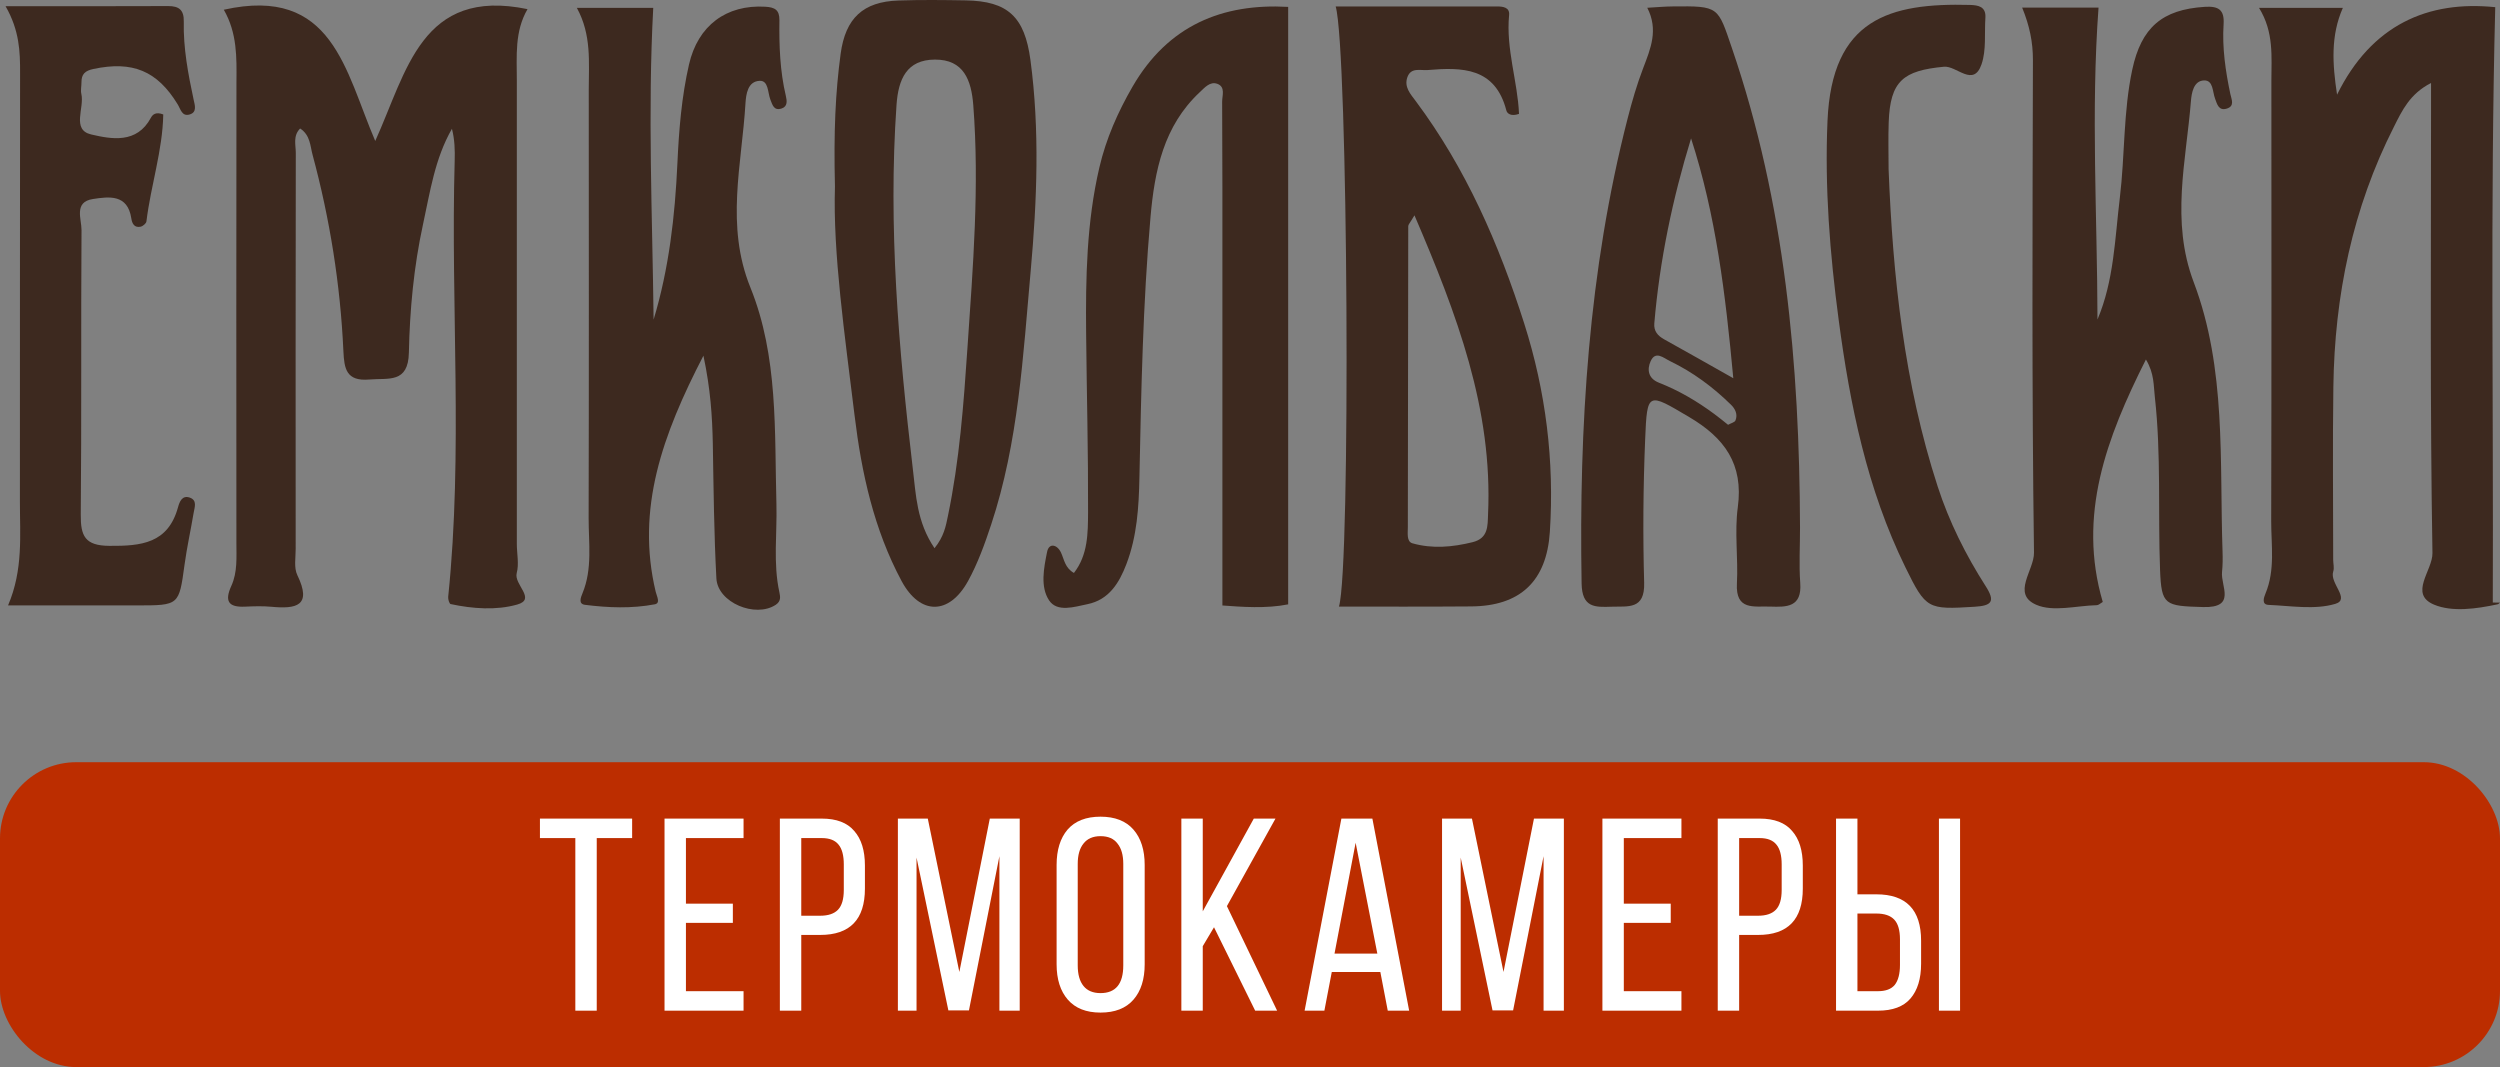 <?xml version="1.0" encoding="UTF-8"?> <svg xmlns="http://www.w3.org/2000/svg" width="164" height="70" viewBox="0 0 164 70" fill="none"><rect x="0" y="0" width="164" height="70" fill="#808080" stroke="none"/> <g clip-path="url(#clip0_253_41)"> <path d="M14.681 0.638C21.843 -0.96 22.642 4.672 24.616 9.248C26.685 4.691 27.647 -0.844 34.605 0.599C33.751 2.069 33.904 3.678 33.904 5.272C33.904 15.407 33.904 25.543 33.904 35.678C33.904 36.321 34.058 36.998 33.897 37.591C33.693 38.346 35.205 39.3 33.931 39.658C32.562 40.047 31.016 39.939 29.562 39.627C29.477 39.608 29.385 39.312 29.401 39.154C30.385 29.631 29.558 20.077 29.827 10.546C29.847 9.857 29.831 9.168 29.647 8.448C28.523 10.411 28.212 12.597 27.747 14.73C27.147 17.494 26.881 20.311 26.823 23.129C26.781 25.169 25.485 24.788 24.223 24.896C22.712 25.023 22.581 24.192 22.527 23.033C22.327 18.668 21.642 14.372 20.504 10.153C20.346 9.576 20.362 8.871 19.689 8.429C19.208 8.91 19.404 9.51 19.404 10.03C19.389 18.691 19.392 27.352 19.396 36.013C19.396 36.59 19.273 37.248 19.504 37.726C20.492 39.762 19.419 39.955 17.804 39.804C17.231 39.751 16.65 39.77 16.073 39.797C14.981 39.847 14.719 39.439 15.177 38.43C15.585 37.537 15.508 36.552 15.508 35.589C15.504 25.52 15.496 15.446 15.511 5.376C15.527 3.767 15.562 2.17 14.681 0.638Z" fill="#3D291F"></path> <path d="M164 39.531C163.95 39.569 163.904 39.631 163.846 39.642C162.454 39.942 160.873 40.162 159.684 39.669C157.992 38.968 159.588 37.425 159.569 36.282C159.407 26.666 159.476 17.043 159.476 7.423C159.476 6.857 159.476 6.292 159.476 5.445C158.073 6.161 157.569 7.273 157.046 8.309C154.326 13.667 153.149 19.398 153.069 25.369C153.015 29.153 153.057 32.937 153.057 36.721C153.057 36.978 153.138 37.255 153.061 37.486C152.799 38.26 154.219 39.311 153.192 39.615C151.842 40.016 150.28 39.742 148.815 39.681C148.357 39.661 148.495 39.223 148.618 38.93C149.261 37.386 148.988 35.762 148.991 34.172C149.015 24.553 149.007 14.933 149.003 5.314C149.003 3.724 149.18 2.111 148.191 0.514C150.134 0.514 151.834 0.514 153.692 0.514C152.888 2.338 153.003 4.186 153.311 6.211C155.572 1.622 159.276 0.017 163.688 0.471C163.354 13.532 163.58 26.531 163.527 39.527C163.68 39.531 163.842 39.531 164 39.531Z" fill="#3D291F"></path> <path d="M46.145 23.333C43.461 28.518 41.71 33.372 43.014 38.822C43.084 39.119 43.345 39.565 42.957 39.642C41.441 39.931 39.899 39.869 38.376 39.677C37.922 39.619 38.099 39.192 38.214 38.911C38.876 37.306 38.61 35.616 38.614 33.965C38.637 24.603 38.626 15.241 38.622 5.88C38.622 4.101 38.818 2.3 37.841 0.514C39.737 0.514 41.441 0.514 42.853 0.514C42.484 7.343 42.799 14.152 42.876 20.969C43.888 17.613 44.28 14.171 44.438 10.707C44.538 8.524 44.711 6.361 45.199 4.229C45.784 1.673 47.649 0.291 50.203 0.441C50.834 0.479 51.138 0.652 51.13 1.33C51.107 2.997 51.165 4.663 51.553 6.299C51.622 6.596 51.68 6.977 51.288 7.112C50.772 7.289 50.676 6.896 50.53 6.515C50.361 6.068 50.415 5.279 49.838 5.302C49.049 5.333 48.941 6.18 48.903 6.781C48.661 10.807 47.58 14.791 49.226 18.86C51.061 23.394 50.803 28.291 50.934 33.095C50.984 35.011 50.711 36.94 51.126 38.846C51.195 39.165 51.234 39.442 50.892 39.673C49.557 40.558 47.08 39.535 46.995 37.945C46.838 35.004 46.811 32.055 46.761 29.107C46.722 27.313 46.614 25.535 46.145 23.333Z" fill="#3D291F"></path> <path d="M140.772 23.583C138.184 28.726 136.272 33.803 137.941 39.488C137.772 39.585 137.664 39.7 137.553 39.7C136.21 39.731 134.683 40.162 133.568 39.669C131.949 38.957 133.445 37.406 133.43 36.259C133.283 25.488 133.333 14.718 133.36 3.948C133.364 2.773 133.137 1.676 132.653 0.499C134.483 0.499 136.195 0.499 137.664 0.499C137.16 7.32 137.58 14.133 137.595 20.958C138.68 18.402 138.734 15.661 139.061 12.978C139.399 10.184 139.284 7.343 139.876 4.571C140.468 1.8 141.841 0.626 144.626 0.449C145.526 0.391 145.93 0.629 145.868 1.588C145.768 3.131 145.992 4.656 146.311 6.169C146.384 6.519 146.619 6.962 146.069 7.127C145.542 7.285 145.442 6.827 145.311 6.477C145.134 6.018 145.199 5.252 144.58 5.276C143.895 5.299 143.768 6.111 143.726 6.619C143.411 10.58 142.388 14.491 143.907 18.509C146.061 24.195 145.595 30.246 145.799 36.186C145.815 36.632 145.811 37.086 145.765 37.529C145.672 38.453 146.73 39.885 144.522 39.823C142.014 39.75 141.788 39.715 141.699 37.375C141.557 33.599 141.78 29.811 141.357 26.039C141.268 25.288 141.33 24.507 140.772 23.583Z" fill="#3D291F"></path> <path d="M87.835 39.793C88.62 37.221 88.431 3.186 87.62 0.422C91.174 0.422 94.681 0.422 98.189 0.422C98.589 0.422 99.051 0.476 98.997 0.992C98.782 3.205 99.559 5.345 99.647 7.47C99.132 7.655 98.87 7.455 98.816 7.243C98.082 4.414 95.916 4.406 93.651 4.595C93.174 4.633 92.562 4.402 92.324 5.064C92.097 5.703 92.524 6.165 92.866 6.623C96.166 11.042 98.335 16.019 99.993 21.235C101.405 25.681 101.974 30.235 101.67 34.896C101.459 38.122 99.732 39.766 96.489 39.781C93.624 39.804 90.754 39.793 87.835 39.793ZM92.789 14.126C92.493 14.63 92.381 14.73 92.381 14.834C92.366 21.424 92.358 28.01 92.354 34.6C92.354 34.973 92.266 35.528 92.651 35.639C93.958 36.013 95.281 35.893 96.605 35.566C97.643 35.308 97.585 34.488 97.616 33.749C97.935 26.84 95.57 20.608 92.789 14.126Z" fill="#3D291F"></path> <path d="M108.061 0.51C108.719 0.472 109.219 0.425 109.715 0.422C112.792 0.387 112.68 0.429 113.615 3.158C117.104 13.359 118.046 23.906 118.081 34.592C118.085 35.812 118.008 37.036 118.096 38.245C118.215 39.835 117.215 39.831 116.123 39.792C115.073 39.754 113.842 40.074 113.942 38.272C114.031 36.609 113.777 34.911 114 33.276C114.384 30.442 113.127 28.726 110.811 27.359C108.088 25.75 108.053 25.666 107.923 28.81C107.792 31.948 107.769 35.096 107.857 38.233C107.907 40.012 106.799 39.762 105.719 39.8C104.619 39.839 103.78 39.866 103.753 38.272C103.58 27.979 104.203 17.774 106.776 7.758C107.061 6.646 107.384 5.534 107.796 4.46C108.276 3.197 108.807 1.961 108.061 0.51ZM113.704 24.811C113.192 19.276 112.565 14.117 110.934 9.079C109.711 13.07 108.873 17.093 108.523 21.212C108.48 21.724 108.746 22.028 109.18 22.267C110.561 23.029 111.93 23.814 113.704 24.811ZM113.361 27.867C113.561 27.756 113.792 27.706 113.846 27.582C114.011 27.186 113.831 26.82 113.554 26.551C112.369 25.388 111.05 24.411 109.55 23.687C109.13 23.487 108.603 22.979 108.28 23.698C108.042 24.23 108.107 24.823 108.823 25.104C110.127 25.615 111.327 26.32 112.454 27.155C112.757 27.375 113.046 27.617 113.361 27.867Z" fill="#3D291F"></path> <path d="M84.504 0.452C84.504 13.59 84.504 26.547 84.504 39.646C83.058 39.938 81.423 39.811 80.189 39.719C80.189 32.355 80.189 25.095 80.189 17.839C80.189 14.121 80.196 10.402 80.173 6.68C80.169 6.276 80.408 5.699 79.854 5.498C79.377 5.325 79.027 5.749 78.708 6.045C76.331 8.262 75.739 11.207 75.473 14.244C74.973 19.93 74.862 25.634 74.746 31.335C74.708 33.271 74.588 35.184 73.892 37.005C73.423 38.233 72.754 39.346 71.335 39.634C70.477 39.811 69.354 40.181 68.823 39.388C68.227 38.495 68.477 37.259 68.688 36.208C68.815 35.581 69.361 35.723 69.604 36.255C69.815 36.713 69.861 37.252 70.45 37.586C71.373 36.401 71.369 34.969 71.377 33.61C71.392 29.699 71.288 25.788 71.25 21.881C71.215 18.224 71.281 14.575 72.119 10.984C72.561 9.094 73.331 7.35 74.3 5.676C76.619 1.676 80.177 0.206 84.504 0.452Z" fill="#3D291F"></path> <path d="M54.773 12.239C54.685 8.632 54.804 6.072 55.146 3.528C55.462 1.191 56.62 0.11 58.939 0.033C60.412 -0.017 61.885 -0.002 63.358 0.025C66.101 0.075 67.216 1.084 67.597 3.936C68.212 8.532 68.028 13.155 67.616 17.744C67.112 23.344 66.812 28.999 65.024 34.403C64.604 35.674 64.143 36.956 63.501 38.122C62.262 40.362 60.354 40.37 59.143 38.114C57.331 34.738 56.516 31.02 56.062 27.271C55.412 21.935 54.635 16.6 54.773 12.239ZM61.304 35.962C61.923 35.193 62.047 34.519 62.185 33.841C62.943 30.2 63.216 26.501 63.466 22.805C63.827 17.513 64.258 12.216 63.847 6.896C63.72 5.264 63.224 3.898 61.331 3.909C59.477 3.917 58.931 5.191 58.812 6.877C58.254 14.891 58.95 22.848 59.885 30.793C60.089 32.463 60.131 34.226 61.304 35.962Z" fill="#3D291F"></path> <path d="M0.364 0.406C4.121 0.406 7.575 0.414 11.029 0.398C11.749 0.395 12.072 0.66 12.056 1.411C12.018 3.151 12.341 4.848 12.703 6.542C12.776 6.885 12.949 7.366 12.433 7.512C11.933 7.654 11.849 7.158 11.656 6.846C10.31 4.637 8.687 3.982 6.125 4.525C5.575 4.64 5.341 4.868 5.344 5.399C5.348 5.657 5.279 5.922 5.337 6.165C5.552 7.077 4.675 8.517 5.983 8.821C7.31 9.129 8.979 9.448 9.899 7.724C10.014 7.508 10.229 7.32 10.71 7.508C10.668 9.86 9.895 12.158 9.606 14.522C9.591 14.656 9.372 14.841 9.222 14.872C8.818 14.957 8.664 14.668 8.614 14.325C8.372 12.724 7.148 12.897 6.098 13.055C4.821 13.248 5.356 14.379 5.348 15.095C5.306 21.316 5.356 27.536 5.298 33.753C5.287 35.162 5.568 35.797 7.179 35.808C9.264 35.824 11.025 35.654 11.679 33.272C11.772 32.933 11.941 32.463 12.453 32.644C12.953 32.821 12.764 33.283 12.703 33.641C12.514 34.777 12.26 35.905 12.106 37.044C11.741 39.712 11.76 39.715 8.983 39.715C6.237 39.715 3.494 39.715 0.529 39.715C1.533 37.356 1.302 35.112 1.306 32.891C1.314 23.529 1.302 14.168 1.317 4.806C1.325 3.382 1.275 1.992 0.364 0.406Z" fill="#3D291F"></path> <path d="M123.892 11.102C124.168 18.158 124.915 25.145 127.107 31.9C127.861 34.225 128.949 36.404 130.265 38.46C130.907 39.464 130.657 39.734 129.538 39.803C126.461 39.992 126.345 39.976 124.988 37.201C122.476 32.074 121.357 26.558 120.614 20.961C120.041 16.646 119.695 12.303 119.884 7.935C120.168 1.233 123.957 0.182 129.238 0.324C129.769 0.34 130.292 0.428 130.242 1.167C130.173 2.191 130.311 3.285 129.988 4.22C129.457 5.756 128.357 4.297 127.522 4.378C124.861 4.632 123.995 5.298 123.899 8.023C123.861 9.051 123.892 10.079 123.892 11.102Z" fill="#3D291F"></path> <rect y="50" width="164" height="20" rx="5" fill="#BC2D00"></rect> <path d="M123.09 58.668C125.046 58.668 126.024 59.682 126.024 61.71V63.222C126.024 64.206 125.79 64.968 125.322 65.508C124.866 66.036 124.158 66.3 123.198 66.3H120.444V53.7H121.848V58.668H123.09ZM128.58 66.3H127.194V53.7H128.58V66.3ZM123.198 65.022C123.702 65.022 124.068 64.884 124.296 64.608C124.524 64.32 124.638 63.882 124.638 63.294V61.62C124.638 61.02 124.512 60.588 124.26 60.324C124.008 60.06 123.618 59.928 123.09 59.928H121.848V65.022H123.198Z" fill="white"></path> <path d="M115.438 53.7C116.398 53.7 117.106 53.97 117.562 54.51C118.03 55.038 118.264 55.794 118.264 56.778V58.29C118.264 60.318 117.286 61.332 115.33 61.332H114.088V66.3H112.684V53.7H115.438ZM115.33 60.072C115.858 60.072 116.248 59.94 116.5 59.676C116.752 59.412 116.878 58.98 116.878 58.38V56.706C116.878 56.118 116.764 55.686 116.536 55.41C116.308 55.122 115.942 54.978 115.438 54.978H114.088V60.072H115.33Z" fill="white"></path> <path d="M109.6 60.54H106.522V65.022H110.302V66.3H105.118V53.7H110.302V54.978H106.522V59.28H109.6V60.54Z" fill="white"></path> <path d="M97.91 66.282L95.822 56.256V66.3H94.598V53.7H96.56L98.63 63.762L100.628 53.7H102.59V66.3H101.258V56.166L99.26 66.282H97.91Z" fill="white"></path> <path d="M86.879 66.3H85.582L87.995 53.7H90.028L92.441 66.3H91.037L90.55 63.762H87.365L86.879 66.3ZM90.353 62.556L88.93 55.284L87.544 62.556H90.353Z" fill="white"></path> <path d="M78.901 62.07V66.3H77.497V53.7H78.901V59.784L82.249 53.7H83.671L80.485 59.442L83.779 66.3H82.339L79.639 60.828L78.901 62.07Z" fill="white"></path> <path d="M69.313 56.742C69.313 55.758 69.553 54.984 70.033 54.42C70.525 53.856 71.245 53.574 72.193 53.574C73.141 53.574 73.861 53.856 74.353 54.42C74.845 54.984 75.091 55.758 75.091 56.742V63.258C75.091 64.242 74.845 65.016 74.353 65.58C73.861 66.144 73.141 66.426 72.193 66.426C71.257 66.426 70.543 66.144 70.051 65.58C69.559 65.016 69.313 64.242 69.313 63.258V56.742ZM70.699 63.33C70.699 63.918 70.825 64.368 71.077 64.68C71.329 64.992 71.701 65.148 72.193 65.148C73.189 65.148 73.687 64.542 73.687 63.33V56.67C73.687 56.094 73.561 55.65 73.309 55.338C73.069 55.014 72.697 54.852 72.193 54.852C71.701 54.852 71.329 55.014 71.077 55.338C70.825 55.65 70.699 56.094 70.699 56.67V63.33Z" fill="white"></path> <path d="M62.213 66.282L60.125 56.256V66.3H58.901V53.7H60.863L62.933 63.762L64.931 53.7H66.893V66.3H65.561V56.166L63.563 66.282H62.213Z" fill="white"></path> <path d="M53.913 53.7C54.873 53.7 55.581 53.97 56.037 54.51C56.505 55.038 56.739 55.794 56.739 56.778V58.29C56.739 60.318 55.761 61.332 53.805 61.332H52.563V66.3H51.159V53.7H53.913ZM53.805 60.072C54.333 60.072 54.723 59.94 54.975 59.676C55.227 59.412 55.353 58.98 55.353 58.38V56.706C55.353 56.118 55.239 55.686 55.011 55.41C54.783 55.122 54.417 54.978 53.913 54.978H52.563V60.072H53.805Z" fill="white"></path> <path d="M48.075 60.54H44.997V65.022H48.777V66.3H43.593V53.7H48.777V54.978H44.997V59.28H48.075V60.54Z" fill="white"></path> <path d="M37.742 54.978H35.42V53.7H41.468V54.978H39.146V66.3H37.742V54.978Z" fill="white"></path> </g> <defs> <clipPath id="clip0_253_41"> <rect width="164" height="70" fill="white"></rect> </clipPath> </defs> </svg> 